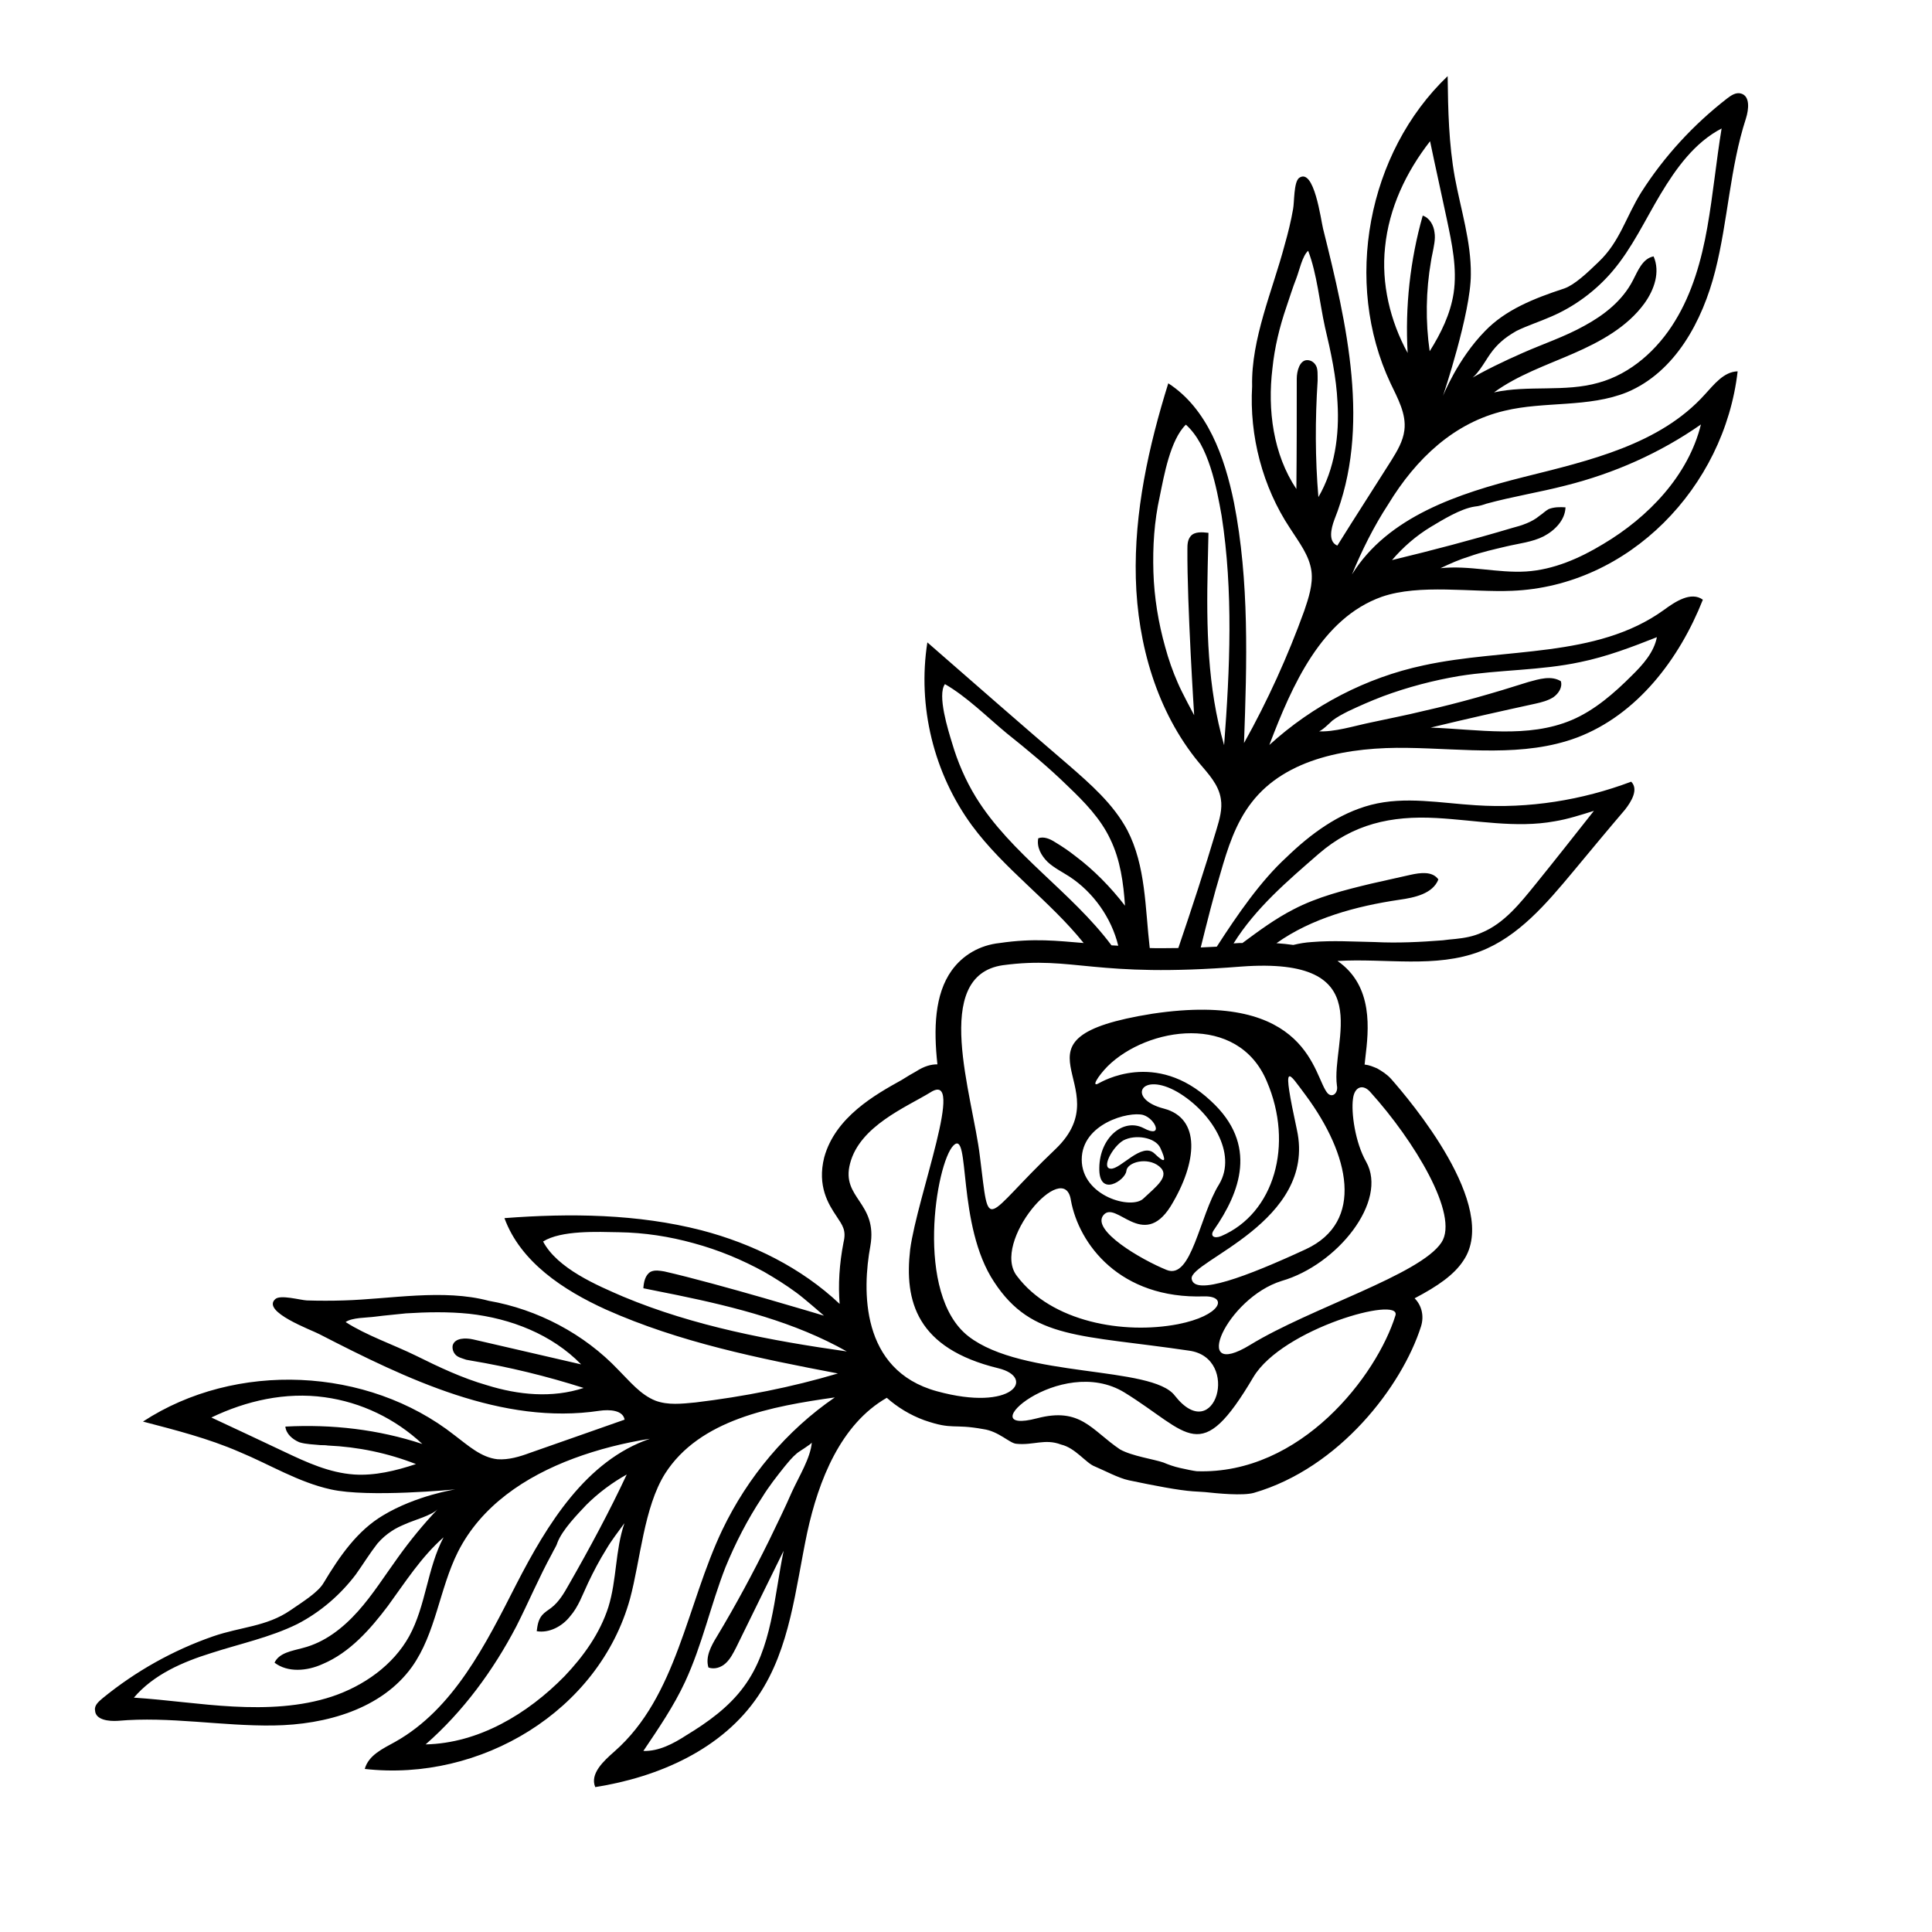 <?xml version="1.0" encoding="utf-8"?>
<!-- Generator: Adobe Illustrator 23.0.1, SVG Export Plug-In . SVG Version: 6.00 Build 0)  -->
<svg version="1.1" id="Layer_1" xmlns="http://www.w3.org/2000/svg" xmlns:xlink="http://www.w3.org/1999/xlink" x="0px" y="0px"
	 width="1000px" height="1000px" viewBox="0 0 1000 1000" style="enable-background:new 0 0 1000 1000;" xml:space="preserve">
<g>
	<path d="M778.8,212.6c20.7-5,43.4-1.5,63.4-9.6c24.9-10.5,39-36.8,45.6-62.8s7.6-53.4,15.9-78.9c1.5-4.8,2.2-11.6-2.6-12.9
		c-2.6-0.7-5,0.9-7.2,2.6c-17.4,13.5-32.5,29.9-44.3,48.4c-8.1,12.9-11.1,25.7-22.2,36.2c-6.1,5.9-12.4,11.8-17.7,13.7
		c-15.9,5.2-30.5,11.1-41,22c-14.2,14.4-21.8,33.6-21.8,33.6s14.4-42.9,14.4-62.8c0.2-17-5.2-33.6-8.3-50.4
		c-3.1-17.2-3.5-34.7-3.7-52.3c-41.6,39.7-54.1,106.8-29.6,158.9c3.7,7.8,8.3,15.9,7.2,24.4c-0.7,5.7-3.7,10.7-6.8,15.7
		c-9.2,14.6-18.7,29.2-27.9,44c-4.8-2-3.3-8.7-1.5-13.5c19-47.5,6.5-100.9-5.9-150.6c-1.1-4.4-4.6-31.8-12.4-26.2
		c-2.8,2.2-2.4,12.4-3.1,16.1c-1.1,6.3-2.6,12.4-4.4,18.7c-6.1,23.1-17.4,48.6-16.8,73c-1.5,25.7,5.4,52.1,19.6,73.5
		c4.6,7.2,10,14,11.1,22.2c0.9,6.8-1.5,14-3.7,20.5c-8.5,23.5-19,46.7-31.2,68.5c1.5-41.6,2.8-83.7-5.2-124.5
		c-4.8-23.5-13.7-48.6-34-61.7c-10.2,32.7-17.7,66.7-16.8,100.9c0.9,34.2,10.9,69.1,32.7,95.5c4.8,5.7,10.2,11.3,11.3,18.7
		c0.9,5.2-0.7,10.7-2.2,15.7c-6.1,20.5-12.9,41.2-19.8,61.5c-5.4,0-10.5,0.2-14.8,0c-2.4-20.7-2-42.5-11.6-61
		c-7.2-13.5-19-23.8-30.5-33.8c-24.4-20.9-48.6-42.1-73-63.4c-5.2,33.1,3.3,67.8,23.1,94.8c16.6,22.5,40.3,39,57.8,60.8
		c-13.7-1.1-25.7-2.6-43.4,0c-10.5,1.1-19.2,6.3-24.9,14.2c-8.9,12.4-9.4,30.3-7.4,48.6c-3.3,0-6.8,0.9-11.1,3.7
		c-2,1.1-4.6,2.6-7.4,4.4c-13.7,7.6-34.4,19.2-40.1,40.1c-3.7,14.8,2.2,24.2,6.3,30.3c3.3,5,5.2,7.4,3.7,13.7
		c-2.2,11.3-2.8,22-2,31.8c-19.8-18.7-45.1-31.2-71.5-38.1c-33.1-8.5-68-8.9-102-6.3c8.3,22.7,30.5,37.3,52.5,47.3
		c38.1,17,79.1,25.3,120.1,33.1c-24.2,7.2-48.8,12-73.7,15c-7.2,0.7-14.2,1.5-20.7-0.9c-7.8-3.1-13.3-10-19.2-15.9
		c-17.7-18.7-41.9-31.4-67.1-35.8c-23.5-6.3-51-0.9-75-0.2c-6.3,0.2-12.9,0.2-19.2,0c-3.5-0.2-13.7-3.1-16.3-0.7
		c-7.4,6.5,19,16.1,22.7,18.1c45.3,23.3,94.8,47.3,145.2,39.7c5-0.7,12-0.4,12.9,4.6c-16.3,5.7-32.9,11.6-49,17.2
		c-5.4,2-11.1,3.7-16.8,3.3c-8.5-0.9-15.3-7.2-22.2-12.4C190.2,707.4,122,704.4,74,735.8c16.8,4.4,33.8,8.7,49.9,15.7
		c15.7,6.5,30.5,15.7,47.3,19.4c19.4,4.4,64.5,0,64.5,0s-20.3,3.1-37.5,13.5c-13.1,7.8-22.2,20.7-30.7,34.9
		c-2.8,4.8-10.2,9.4-17.2,14.2c-12.4,8.5-25.7,8.5-40.1,13.5c-20.7,7.2-40.1,18.1-57.1,32c-2,1.7-4.4,3.7-3.9,6.3
		c0.2,5,7.2,5.7,11.8,5.4c26.8-2.4,53.6,2.8,80.7,2.4c27-0.4,55.8-8.5,71.5-30.3c12.4-17.4,14.2-40.3,23.8-59.5
		c12-23.8,34.7-39,59.9-48.4c12.9-4.8,26.2-8.1,39.5-10.2c-33.1,11.3-53.2,44.3-69.1,75.2c-15.9,31.2-32.5,64.7-62.8,81.7
		c-6.3,3.5-13.7,6.8-15.7,14c59.9,6.8,121.2-29.9,137.3-88.1c5.4-20.1,7.2-47.3,18.1-64.7c17.9-28.1,55.2-34.9,87.9-39.5
		c-25.1,17.2-45.1,41.2-58.2,68.5c-18.5,38.8-23.5,86.3-55.8,114.7c-5.7,5-12.9,11.6-10,18.5c32.9-5.2,65.8-19.6,84.4-47.3
		c16.6-24.6,19.2-55.6,25.3-84.4c5.9-27.2,17.4-56.2,41.2-69.8c5.4,4.8,12,8.9,19.4,11.6c15,5.2,14.6,1.7,30.5,4.6
		c8.1,1.1,13.7,7.4,17.2,7.6c8.7,0.9,14.8-2.8,23.1,0.4c7.4,1.7,12.9,9.6,17.4,11.3c4.8,2,12.4,6.1,17.7,7.2
		c13.3,2.8,25.9,5.2,33.1,5.7c2.2,0.2,4.4,0.2,6.3,0.4c6.5,0.7,19.6,2,25.3,0.4c44.5-12.9,76.7-55.4,86.5-86.1
		c1.7-5.4,0.4-10.9-3.3-14.6c12-6.3,20.5-12.2,25.3-19.6c19-28.1-28.1-83.3-37.5-94c-2.2-2.4-4.6-3.9-7.2-5.4
		c-2.2-0.9-3.9-1.7-6.5-2c0.2-0.9,0.2-2.4,0.4-3.5c1.7-14.2,4.4-37.1-14.4-50.1c24.9-1.5,50.8,3.9,73.9-5
		c19.8-7.6,34.4-24.9,48-41.2c8.9-10.7,17.9-21.6,26.8-32c3.5-4.4,7.2-10.7,3.3-14.6c-25.5,9.6-53,14-80.4,12.2
		c-18.1-1.1-36.6-4.8-54.3-0.2c-16.8,4.4-31.2,15-43.8,27.2c-13.3,12.2-25.3,29.6-36,46.2c-2.8,0.2-5.7,0.2-8.3,0.4
		c3.3-13.3,6.8-27.2,10.2-38.4c3.7-12.9,7.8-25.9,16.1-36.6c17.9-23.3,51-28.8,80.7-28.3c29.6,0.4,60.2,5,87.9-5.4
		c31-11.8,52.8-40.5,65-71.3c-6.1-4.4-14.2,0.9-20.3,5.4c-34.9,25.1-82.2,19.4-124.3,28.6c-29.6,6.3-57.3,20.7-79.8,41.2
		c11.8-31,27-65.6,58.2-76.7c19.6-6.8,46.7-2.2,67.4-3.1c60.6-2.4,109.9-53.6,116.8-113.6c-7.2,0.2-12.2,6.8-17,12
		c-23.3,25.9-59.7,34.2-93.7,42.7c-33.8,8.5-70.4,20.5-88.9,50.4c5-12.2,11.3-24.9,18.7-36.2C733,237.2,752.8,218.7,778.8,212.6z
		 M771.4,183.1c1.7-2.4,3.5-4.4,5.4-6.1c2.4-2.2,5-3.9,8.1-5.7c5.7-2.8,12-4.8,17.9-7.4c12.2-5.2,23.3-13.5,31.8-23.5
		c10.2-12,16.8-26.4,24.9-39.9c8.1-13.5,17.7-26.8,31.6-34c-2.8,17-4.4,34.2-7.4,51.2s-7.8,34-16.8,48.6
		c-8.9,14.6-22.7,27.2-39.5,31.8c-17.4,5-36.4,1.1-54.1,5c12.2-8.9,27-14,41-20.1c14-6.1,27.9-13.7,36.8-25.9
		c5.2-7.2,8.3-16.3,4.8-24.4c-5.7,1.1-8.1,7.4-10.7,12.4c-5.4,10.5-14.8,17.9-25.1,23.5c-10.2,5.7-21.4,9.4-31.8,14
		c-10,4.4-19.4,8.9-28.8,14.4C764.2,195.6,768.5,187.1,771.4,183.1z M716.9,128c2-20.3,10.9-39,23.3-54.9
		c2.8,13.5,5.9,27.2,8.7,40.5c2.6,12.4,5.4,25.3,3.5,38.1c-1.7,10.9-6.5,20.7-12.4,30.1c-2.2-15.3-2-31.2,0.7-46.7
		c0.2-1.1,0.4-2.6,0.7-3.7c0.7-3.7,1.7-7.6,1.1-11.1c-0.4-3.7-2.6-7.6-6.1-8.7c-6.5,22.9-9.2,47.3-7.8,71.1
		C719.5,166.1,714.9,146.7,716.9,128z M252.1,717c-12.9-3.7-24.9-9.4-36.8-15.3c-11.6-5.7-25.7-10.5-36.4-17.4
		c3.3-2.4,10.9-2.2,15.3-2.8c5.2-0.7,10.7-1.1,15.9-1.7c10.9-0.7,22-0.9,32.7,0.2c21.6,2.4,42.9,10.7,58,26.2
		c-18.7-4.4-37.1-8.5-55.8-12.9c-3.9-0.9-9.6-0.9-10.7,3.1c-0.4,2.2,0.7,4.6,2.6,5.7c1.1,0.7,2.8,1.1,4.4,1.7
		c0.7,0.2,1.5,0.2,2.2,0.4c19.8,3.3,39.5,8.1,58.6,14.2C285.7,723.8,268.2,722,252.1,717z M147.7,738.4c0.4,3.7,3.5,6.5,7.2,8.1
		c3.5,1.1,7.4,1.1,11.1,1.5c1.1,0,2.6,0,3.7,0.2c15.7,0.7,31,3.9,45.6,9.6c-10.5,3.5-21.4,6.1-32,5.4c-12.9-0.9-24.6-6.3-36.2-11.8
		c-12.4-5.9-25.1-11.8-37.7-17.7c18.1-8.7,38.4-13.3,58.6-10.5c19,2.6,36.6,11.1,50.6,24.2C195.9,739.9,171.9,737.1,147.7,738.4z
		 M211.8,846.9c-8.3,15-23.5,25.7-39.9,31.2c-16.3,5.4-34,6.1-51.2,5.2c-17.2-0.9-34.2-3.5-51.4-4.6c10.2-12,25.3-18.5,40.1-23.1
		c14.8-4.8,30.5-8.1,44.5-15c11.8-6.1,22.2-15,30.3-25.7c3.7-5.2,7.2-10.9,11.1-15.9c2.4-2.8,4.8-4.8,7.4-6.5
		c2.2-1.5,4.6-2.6,7.2-3.7c4.4-2,13.5-4.4,16.6-7.6c-7.4,7.8-14.2,16.1-20.5,24.9c-6.8,9.4-13.1,19.4-20.7,27.9
		c-7.8,8.7-17.2,16.1-28.6,19c-5.4,1.5-12.2,2.4-14.6,7.6c6.8,5.2,16.8,4.4,24.9,0.7c14-5.9,24.6-17.9,33.8-30.1
		c8.9-12.2,17.2-25.3,28.8-35.5C221.1,811.8,220.5,831,211.8,846.9z M294.6,819.9c-2.6,4.6-5.2,9.2-9.4,12.4
		c-1.5,1.1-3.3,2.2-4.6,3.7c-2,2.4-2.4,5.2-2.8,8.3c6.3,1.1,13.1-2.4,17.2-7.6c4.4-5,6.5-11.3,9.4-17.4c2.8-5.9,5.9-11.8,9.4-17.4
		c2.8-4.8,6.1-8.9,9.4-13.5c-4.8,14-3.9,29.2-8.3,43.4c-4.4,13.7-12.9,25.5-22.7,35.8c-19.2,19.6-44.5,34.7-71.9,35.3
		c19.4-17,34.9-38.1,46.9-61c6.3-12.4,11.8-25.5,18.5-37.7c0.9-2,2.2-3.7,2.8-5.7c2.6-6.8,10.5-14.8,15-19.6
		c6.1-6.1,13.5-11.6,20.9-15.7C315.5,782.2,305.3,801.2,294.6,819.9z M409.9,772.2c-3.7,8.5-7.8,16.8-11.8,25.1
		c-8.3,16.8-17.2,33.4-27,49.7c-3.1,5-6.1,10.7-4.4,16.1c3.1,1.1,6.5,0,8.9-2.2c2.4-2.2,3.9-5.2,5.4-8.1
		c8.3-16.8,16.3-33.4,24.6-50.1c-5,24.2-5.9,50.4-20.5,70.2c-7.8,10.7-18.7,18.5-29.9,25.3c-6.8,4.4-14.2,8.3-22.2,8.1
		c7.8-11.6,15.7-23.1,21.6-35.8c8.9-19.2,13.3-39.9,20.9-59.3c5-12.2,11.3-24.6,19-36.2c3.5-5.7,7.6-10.9,11.6-15.9
		c2-2.4,3.9-4.8,6.3-6.8c0.9-0.9,7.6-4.8,7.8-5.7C419.5,754.7,413.6,764.1,409.9,772.2z M492.8,384.6c-2-6.5-7.8-24.9-3.7-30.5
		c11.3,6.5,21.8,17,31.8,25.3c10.9,8.7,21.8,17.7,31.8,27.5c8.5,8.1,17,16.8,22,27.5c5.2,10.7,6.8,22.7,7.6,34.4
		c-7.4-9.6-16.1-18.5-25.7-25.7c-3.3-2.6-6.8-5-10.5-7.2c-2.6-1.7-5.9-3.1-8.7-2c-0.9,4.6,1.5,8.9,4.8,12.2
		c3.3,3.1,7.6,5.2,11.3,7.6c12.4,8.1,21.8,21.4,25.3,35.8c-1.1,0-2.4-0.2-3.5-0.2c-20.7-27.7-52.1-47.3-70.2-76.7
		C499.7,403.8,495.6,394.2,492.8,384.6z M514.6,663.6c19.6,29.9,44.9,27.2,100.9,35.5c26.8,3.7,13.5,49.9-7.4,23.3
		c-11.8-15.7-78.7-8.9-106.8-30.7c-28.1-21.8-16.8-89.8-7.8-98.8C502.4,584,495,634.2,514.6,663.6z M671.3,584.9
		c-8.1-37.5-4.6-30.1,4.6-17.9c22.7,30.7,30.5,65.4,0,79.6c-30.7,14.2-57.8,24.4-59.1,15.3C615.5,652.7,681.6,632.4,671.3,584.9z
		 M605.9,624.4c14-22.9,15.7-45.6-3.5-50.6c-19.4-5-12-19.6,7.2-8.5c17.2,10.2,31,31.6,21.4,47.7c-10.2,16.3-14.2,49.7-27.2,44.3
		c-13.3-5.4-39-20.5-32.7-28.3C577.6,620.9,591.5,647.3,605.9,624.4z M597.6,597.1c-6.5-6.3-17.7,8.3-22.7,7.8
		c-5-0.2,0.9-11.3,6.5-14.6c6.1-3.3,16.6-1.7,19.2,3.9C603.5,600.6,603.7,603,597.6,597.1z M632.1,639.8c-3.7,1.5-6.1,0-3.7-3.3
		c13.3-19.2,23.1-44-1.7-66.7c-28.6-26.8-56.9-9.6-57.8-9.2c-4.4,2.6-0.7-3.5,4.4-8.7c20.5-20.3,67.4-27.9,82.4,7.8
		C669.8,592.5,659.5,628.1,632.1,639.8z M591.7,577.1c6.5,2,10.7,12.4,0.2,6.8c-10.5-5.4-22.7,5-22.9,20.5
		c-0.4,15.7,13.5,6.5,14,1.7c0.4-4.6,10.9-7.4,17-2.4c6.1,5-1.7,10.5-8.1,16.6c-6.1,6.1-32-1.1-32-20.1
		C559.9,581.6,584.3,575.1,591.7,577.1z M623.4,671c12.4-0.2,8.7,10-13.7,14.4c-28.1,5.4-65.4-1.1-83.3-24.9
		c-13.7-17.4,24.6-61.7,27.9-39.2C558.4,643.8,579.5,672.5,623.4,671z M322.7,671.2c-13.7-5.9-34.2-14.6-41.6-28.6
		c9.4-5.9,28.3-5,39.2-4.8c13.3,0.2,26.2,2.2,38.8,5.7c12.9,3.5,24.9,8.5,36.4,14.8c5.7,3.3,11.3,6.8,16.6,10.7
		c3.9,2.8,14.4,12,14.4,12s-54.9-16.6-82.6-22.9c-2.4-0.4-5-0.9-7.2,0.2c-2.8,1.7-3.5,5.4-3.7,8.5c5.7,1.1,11.6,2.4,17.4,3.5
		c30.5,6.3,61,14,87.9,29.2C398.8,693.9,359.4,686.5,322.7,671.2z M484.9,720.1c-39.7-10.9-38.6-52.5-34.4-75.2
		c3.9-22.7-15.3-24.6-10.5-42.7c5-19.4,29.2-29.2,41.6-36.8c18.5-11.8-6.8,53.6-10.5,81.3c-3.1,26.8,3.3,51.2,45.6,61.5
		C536.2,712.9,524.6,731,484.9,720.1z M722.3,680.8c-9.6,31-48.8,82.6-102.9,80.7c-1.7-0.2-5.2-0.9-8.7-1.7
		c-3.1-0.7-5.9-1.7-8.5-2.8c-4.8-1.7-16.3-3.3-22.5-6.8c-14.8-10-20.3-22-42.9-16.1c-35.8,9.4,12-33.8,45.3-13.3
		c33.8,20.9,39,38.8,66.7-8.1C663.9,687.6,725.2,670.6,722.3,680.8z M707.1,601.3c-5.7-10-7.8-25.5-6.8-32.5
		c0.7-6.3,5.2-8.1,9.2-3.3c22.2,24.6,46,63.4,36.6,77.6c-11.1,16.8-67.6,33.8-99,53c-31.4,19.2-12.4-24.2,16.3-33.1
		C692.2,654.7,718.6,621.7,707.1,601.3z M692,562c0.7,3.5-2.2,6.5-4.8,3.9c-7.4-8.3-9.2-53.4-90.7-41.2
		c-81.1,12.9-15.3,36.6-50.1,70c-38.1,36.2-34,45.1-39.2,3.9c-3.7-31.6-25.5-93.5,11.8-99c37.3-5,46.7,6.8,123.4,0.7
		C714.7,494.9,688.8,538.9,692,562z M682.6,441.9c17.7-15.3,37.3-19.8,60.8-18.5c20.5,1.1,41.2,5.4,61.3,1.7
		c6.8-1.1,13.5-3.3,20.3-5.4c-10.2,12.9-20.1,25.5-30.3,38.1c-7.8,9.6-16.1,20.1-27.7,24.9c-4.4,2-8.9,2.8-13.7,3.3
		c-2.2,0.2-4.4,0.4-6.5,0.7c-11.6,0.9-23.3,1.5-35.3,0.9c-10.9-0.2-21.6-0.9-32.5,0c-3.3,0.2-6.3,0.7-9.6,1.5
		c-2.8-0.4-5.7-0.7-8.7-0.9c18.1-12.9,41.2-19.2,63.7-22.5c7.8-1.1,17.2-3.1,20.1-10.5c-3.1-4.4-9.4-3.5-14.4-2.4
		c-6.8,1.5-13.7,3.1-20.5,4.6c-13.7,3.3-27.7,6.8-40.1,13.3c-9.4,4.8-17.9,11.1-26.4,17.4c-0.4,0-0.9,0-1.5,0
		c-1.1,0-2.2,0.2-3.1,0.2C649.9,470,666.5,455.9,682.6,441.9z M633.6,385.7c-8.7-29.9-9.2-61.3-8.5-92.2c0.2-5.9,0.2-11.8,0.4-17.7
		c-3.3-0.4-7.2-0.7-9.2,1.7c-1.7,2-1.7,4.6-1.7,6.8c-0.2,28.6,3.5,85.9,3.5,85.9s-6.5-12-8.5-16.8c-2.6-5.9-4.8-12.2-6.5-18.5
		c-3.5-12.4-5.7-25.7-6.1-38.8c-0.4-13.1,0.4-26.2,3.3-39.2c2.2-10.7,5.4-29.2,13.5-37.1c11.8,10.5,15.9,32.5,18.5,47.1
		C638.4,306.1,636.6,346.2,633.6,385.7z M689.6,373c2.6-2,5.2-3.3,8.1-4.8c5.9-2.8,11.8-5.4,18.1-7.8c12.9-4.8,26.4-8.3,39.5-10.5
		c20.7-3.3,42.1-2.8,62.6-7.2c13.7-2.8,26.8-7.8,39.7-12.9c-1.5,7.8-7.2,14.2-12.9,19.8c-9.2,9.2-19.4,18.1-31.2,23.1
		c-22.7,9.6-48.4,4.8-73,3.9c18.1-4.4,36.4-8.5,54.3-12.4c3.1-0.7,6.3-1.5,9.2-3.3c2.8-2,4.8-5.2,3.9-8.3c-5-3.1-11.3-1.1-16.8,0.4
		c-17.9,5.7-36,10.9-54.3,15c-8.9,2.2-17.9,3.9-27,5.9c-8.5,1.7-19.2,5.2-27.7,4.6C683.3,379.3,688.8,373.7,689.6,373z M682.4,257.3
		c-1.7-20.1-1.7-40.1-0.4-60.2c0-0.7,0-1.5,0-2.2c0-1.5,0-3.1-0.4-4.6c-0.7-2.2-2.6-3.9-5-3.9c-3.9,0-5.4,5.7-5.4,9.6
		c0,19.2,0,38.1-0.2,57.1c-12-17.9-15-41-12.4-62.3c1.1-10.9,3.7-21.6,7.2-31.8c1.7-5,3.3-10.2,5.2-15c1.5-3.9,3.1-11.6,6.1-14.2
		c4.6,12,5.9,26.8,8.7,39.5c3.1,13.1,5.9,25.9,6.5,39.2C693.3,225.2,690.9,242.7,682.4,257.3z M740.6,272.7
		c5.9-3.5,15.3-9.4,22.7-10.5c2.2-0.2,4.4-0.9,6.1-1.5c13.5-3.7,27.5-5.9,41-9.4c25.1-6.3,48.8-16.8,70-31.6
		c-6.5,26.4-27.2,48-50.6,61.9c-12.2,7.4-25.7,13.3-39.9,14.2c-14.6,0.9-29.6-3.3-44.3-1.7c5-2.4,10-4.6,15-6.1
		c6.1-2.2,12.9-3.7,19.2-5.2c6.3-1.5,13.3-2.2,19.2-5.2c5.9-3.1,11.1-8.5,11.3-15c-2.8-0.2-5.9-0.2-8.7,0.9
		c-1.7,0.9-3.1,2.4-4.8,3.5c-3.9,3.3-9.2,5-14.2,6.3c-20.5,6.1-41.4,11.6-62.1,16.6C726.2,283.2,733,277.3,740.6,272.7z"/>
</g>
</svg>
